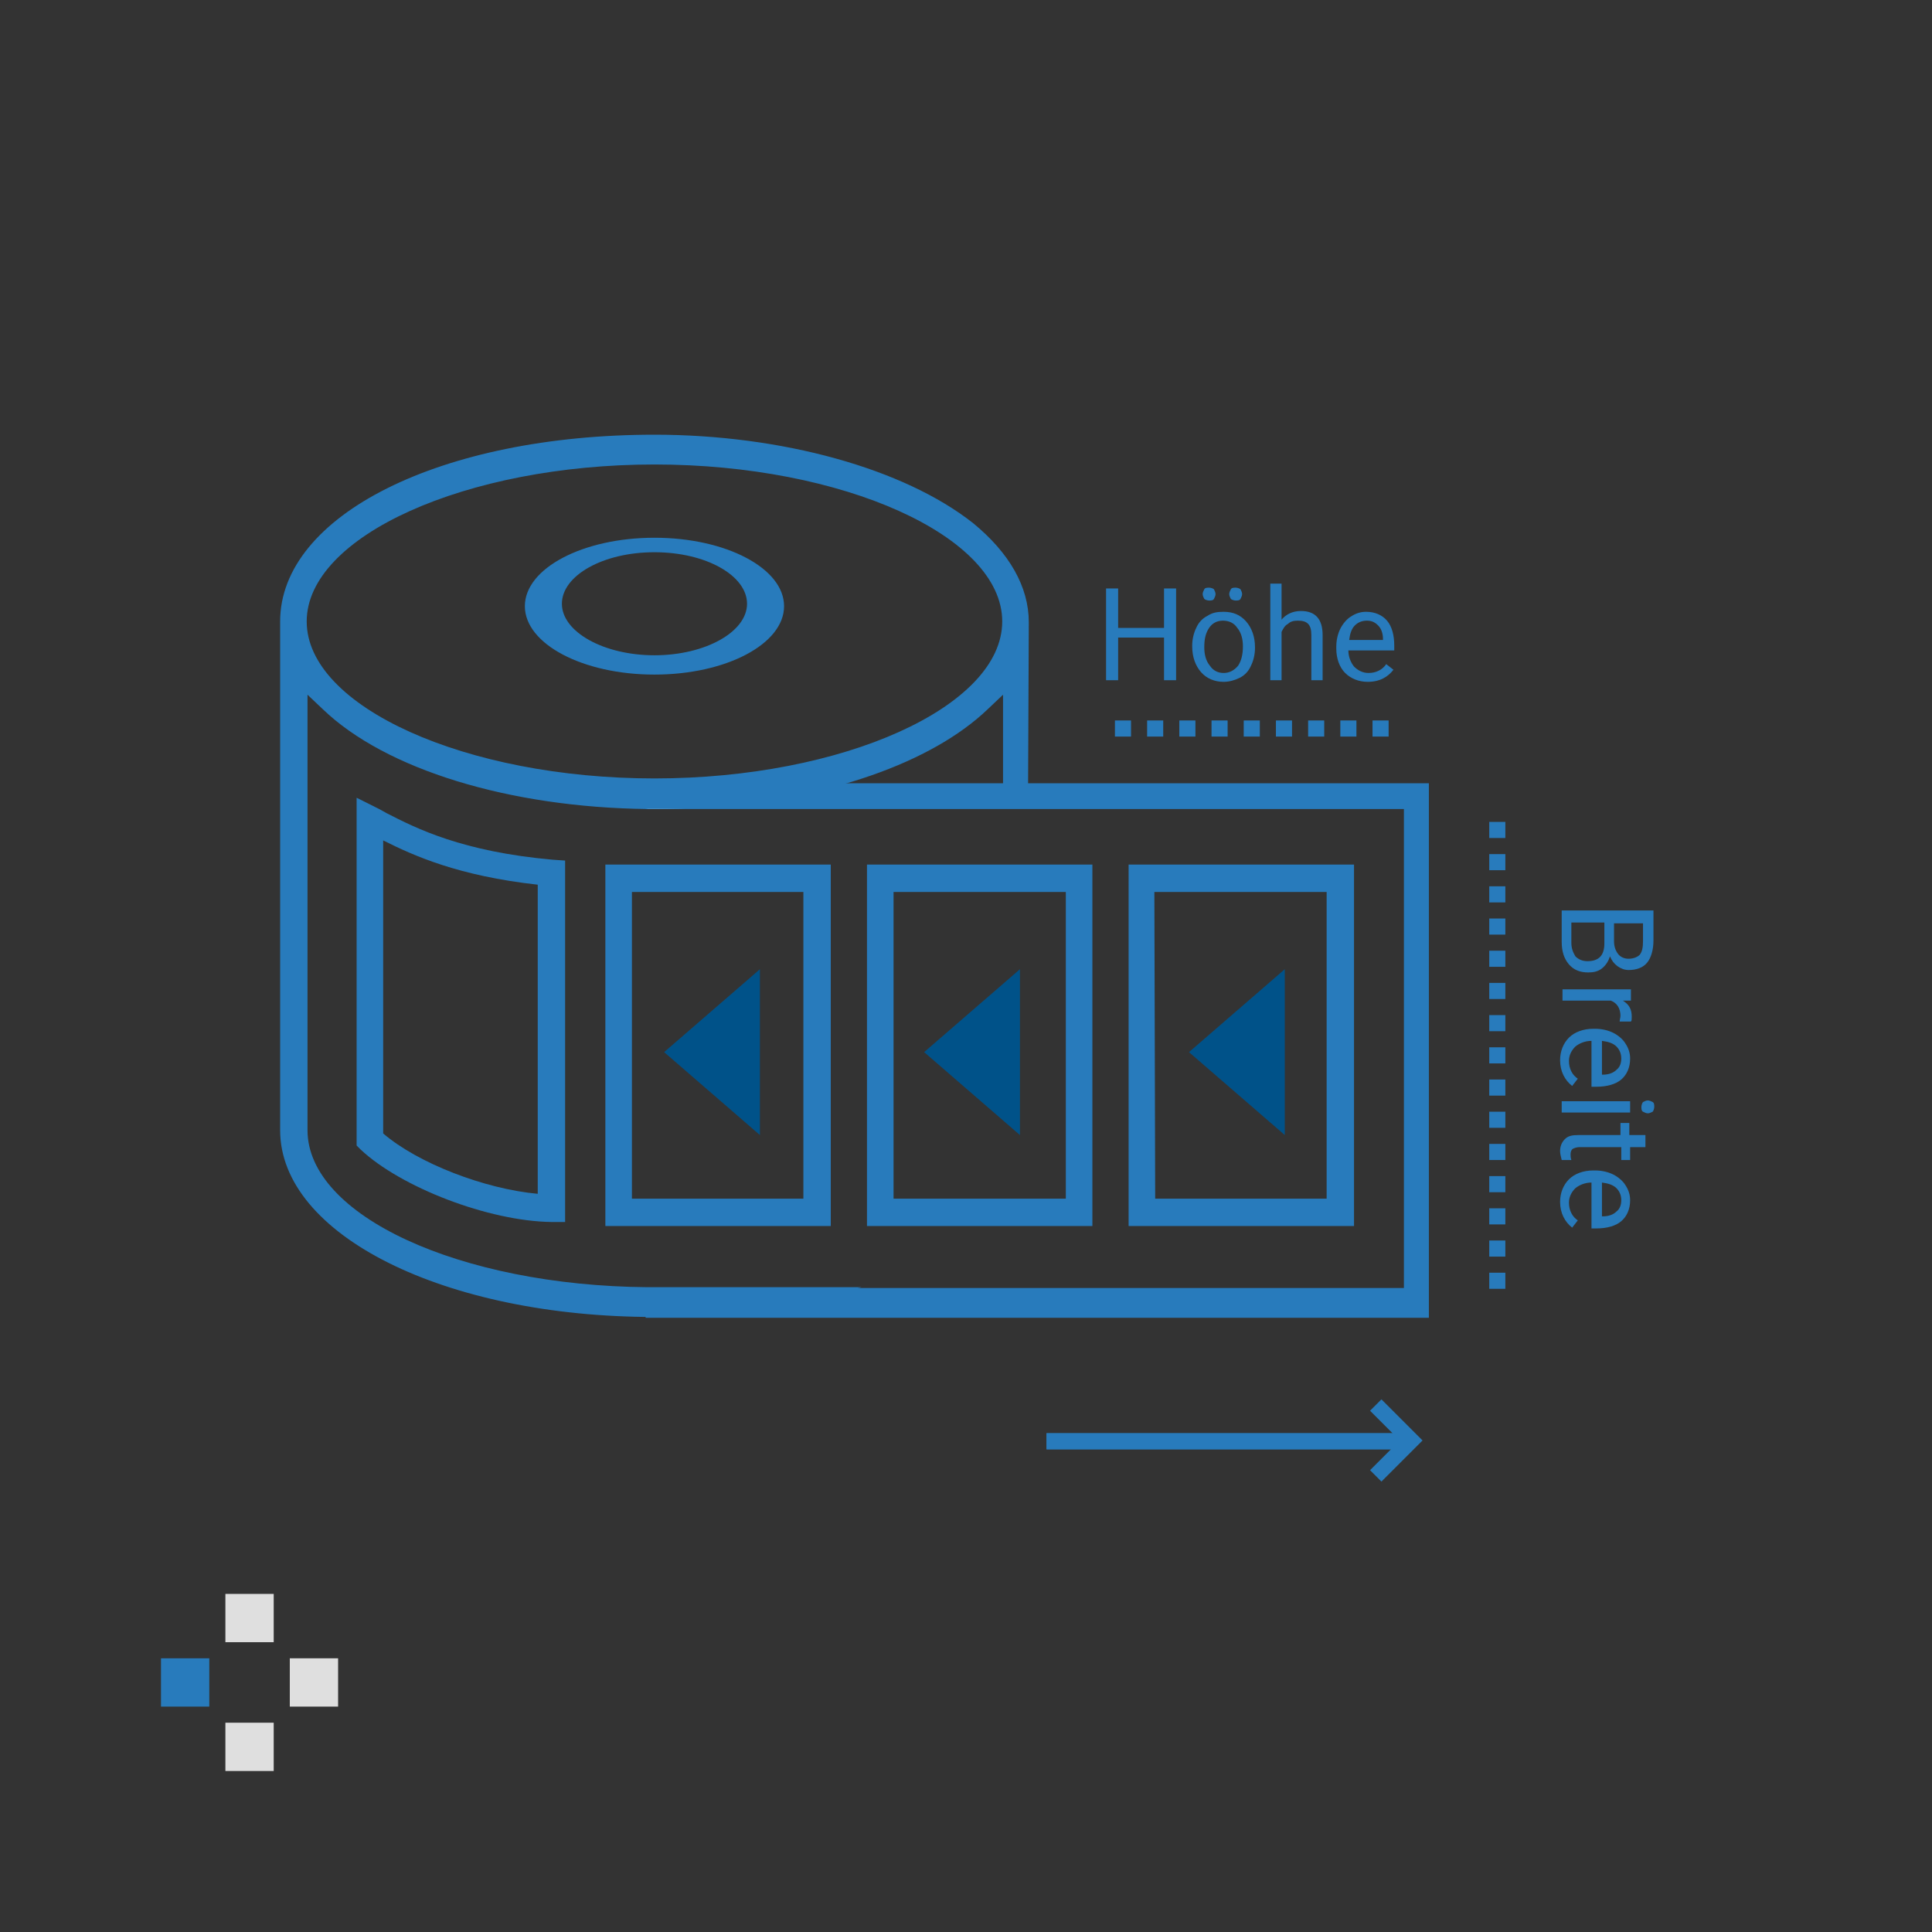 <svg viewBox="0 0 240 240" xml:space="preserve" xmlns="http://www.w3.org/2000/svg" xmlns:xlink="http://www.w3.org/1999/xlink">
  <rect x="0" y="0" width="240" height="240" fill="#333333" stroke="none"/>
  <style>
    .st0{fill:#dfdfdf}.st1{fill:#287bbc}.st2{enable-background:new}.st7{fill:#005289}.st8{fill:none;stroke:#287bbc;stroke-width:2;stroke-dasharray:2}
  </style>
  <path class="st0" d="M28 198h6v6h-6zM36 206h6v6h-6zM28 214h6v6h-6z" />
  <path class="st1" d="M20 206h6v6h-6z" />
  <g class="st2">
    <path class="st1" d="M146.1 84.5h-1.5v-5.3h-5.7v5.3h-1.5V73.1h1.5V78h5.7v-4.9h1.5v11.4zM148.1 80.2c0-.8.2-1.6.5-2.2.3-.7.8-1.2 1.4-1.5.6-.4 1.2-.5 2-.5 1.2 0 2.1.4 2.8 1.2s1.1 1.9 1.1 3.2v.1c0 .8-.2 1.6-.5 2.2-.3.7-.8 1.2-1.4 1.5s-1.3.5-2 .5c-1.1 0-2.1-.4-2.8-1.2s-1.1-1.9-1.1-3.2v-.1zm1.3-6.4c0-.2.1-.4.2-.6s.4-.2.6-.2.5.1.6.2c.1.2.2.4.2.6s-.1.4-.2.6-.4.2-.6.2-.5-.1-.6-.2c-.1-.2-.2-.4-.2-.6zm.2 6.6c0 .9.2 1.7.7 2.3.4.6 1 .9 1.7.9s1.3-.3 1.8-.9c.4-.6.6-1.4.6-2.4 0-.9-.2-1.7-.7-2.3-.4-.6-1-.9-1.8-.9-.7 0-1.3.3-1.7.9s-.6 1.3-.6 2.4zm3.1-6.6c0-.2.1-.4.2-.6s.4-.2.6-.2.5.1.6.2c.1.2.2.4.2.6s-.1.4-.2.6-.4.2-.6.2-.5-.1-.6-.2c-.1-.2-.2-.4-.2-.6zM159.1 77.1c.6-.8 1.5-1.2 2.5-1.2 1.8 0 2.7 1 2.7 3v5.6h-1.4v-5.6c0-.6-.1-1.1-.4-1.4s-.7-.4-1.3-.4c-.5 0-.9.1-1.2.4-.4.2-.6.6-.8 1v6h-1.4v-12h1.4v4.6zM169.9 84.7c-1.1 0-2.1-.4-2.8-1.1s-1.1-1.8-1.1-3v-.3c0-.8.2-1.6.5-2.2s.8-1.2 1.3-1.5c.6-.4 1.2-.6 1.9-.6 1.1 0 2 .4 2.6 1.1s.9 1.8.9 3.1v.6h-5.7c0 .8.3 1.5.7 2 .5.5 1.1.8 1.8.8.5 0 .9-.1 1.3-.3s.7-.5.9-.8l.9.7c-.7.9-1.7 1.5-3.2 1.5zm-.1-7.6c-.6 0-1.1.2-1.5.6s-.6 1-.7 1.8h4.2v-.1c0-.7-.2-1.3-.6-1.7s-.8-.6-1.4-.6z" />
  </g>
  <g class="st2">
    <path class="st1" d="M194 113.1h11.4v3.7c0 1.2-.3 2.2-.8 2.8s-1.3.9-2.3.9c-.5 0-1-.2-1.4-.5s-.7-.7-.9-1.2c-.2.6-.5 1.1-1 1.5s-1.1.5-1.7.5c-1 0-1.8-.3-2.4-1s-.9-1.6-.9-2.8v-3.9zm5.3 1.5h-4.1v2.5c0 .7.2 1.2.5 1.7.4.4.9.6 1.5.6 1.4 0 2.1-.7 2.1-2.2v-2.6zm1.2 0v2.3c0 .7.2 1.2.5 1.6s.8.6 1.3.6c.6 0 1.1-.2 1.4-.5.3-.4.4-.9.4-1.7v-2.2h-3.6zM201.2 126.9c0-.2.1-.5.1-.7 0-.9-.4-1.6-1.2-1.9h-6v-1.4h8.5v1.4h-1c.8.5 1.1 1.1 1.1 2 0 .3 0 .5-.1.6h-1.4zM193.8 131.7c0-1.1.4-2.1 1.1-2.8s1.8-1.1 3-1.1h.3c.8 0 1.6.2 2.2.5s1.2.8 1.5 1.3c.4.6.6 1.2.6 1.9 0 1.1-.4 2-1.1 2.6s-1.8.9-3.1.9h-.6v-5.7c-.8 0-1.5.3-2 .7-.5.5-.8 1.1-.8 1.8 0 .5.1.9.3 1.3s.5.7.8.9l-.7.9c-.9-.7-1.5-1.8-1.5-3.2zm7.6-.2c0-.6-.2-1.1-.6-1.5s-1-.6-1.8-.7v4.2h.1c.7 0 1.3-.2 1.7-.6.4-.3.6-.8.6-1.4zM194 138.2v-1.4h8.5v1.4H194zm10.7-1.5c.2 0 .4.1.6.2s.2.4.2.6-.1.5-.2.6c-.2.1-.4.2-.6.2s-.4-.1-.6-.2-.2-.4-.2-.6.1-.5.2-.6c.2-.1.4-.2.6-.2zM204.5 142.5h-2v1.6h-1.1v-1.6h-5.2c-.3 0-.6.1-.8.2s-.3.4-.3.7c0 .2 0 .4.1.7H194c-.1-.4-.2-.8-.2-1.1 0-.6.2-1.1.6-1.5s.9-.5 1.7-.5h5.2v-1.5h1.1v1.5h2v1.5zM193.8 149.3c0-1.1.4-2.1 1.1-2.8s1.8-1.1 3-1.1h.3c.8 0 1.6.2 2.2.5s1.2.8 1.5 1.3c.4.6.6 1.2.6 1.9 0 1.1-.4 2-1.1 2.6s-1.8.9-3.1.9h-.6v-5.7c-.8 0-1.5.3-2 .7-.5.5-.8 1.1-.8 1.8 0 .5.1.9.3 1.3s.5.7.8.9l-.7.9c-.9-.7-1.5-1.8-1.5-3.2zm7.6-.2c0-.6-.2-1.1-.6-1.5s-1-.6-1.8-.7v4.2h.1c.7 0 1.3-.2 1.7-.6.4-.3.6-.8.6-1.4z" />
  </g>
  <path class="st1" d="M130 178.04h45v2h-45z" />
  <path style="fill:none;stroke:#287bbc" d="M.5.5h44v1H.5z" transform="translate(130 178.04)" />
  <path d="m888.9 3064.5 4.4 4.4-4.4 4.4" style="fill:none;stroke:#287bbc;stroke-width:2" transform="translate(-718 -2889.96)" />
  <g transform="translate(34.8 54)">
    <defs>
      <path id="a" d="M0 0h142.7v109.7H0z" />
    </defs>
    <clipPath id="b">
      <use xlink:href="#a" />
    </clipPath>
    <g clip-path="url(#b)">
      <path class="st1" d="M46.5 29.8c8.9 0 16.1-3.8 16.1-8.5s-7.2-8.5-16.1-8.5-16.1 3.8-16.1 8.5 7.2 8.5 16.1 8.5m0-15.2c6.4 0 11.5 2.9 11.5 6.4s-5.2 6.4-11.5 6.4S35 24.5 35 21s5.1-6.4 11.5-6.4" />
      <path class="st1" d="M45.6 105.9C22.3 105.7 3.4 97 3.4 86.4V32.3l1.9 1.8c7.8 7.5 23.2 12.2 40.3 12.4v-.2h7.3c15-1 28-5.5 35-12.2l1.9-1.8v14h3.1l.1-23c0-4.4-2.4-8.6-6.9-12.3C77.5 4.2 62.3 0 46.5 0 20 0 0 10 0 23.2v63.2c0 13 20.4 23.2 46.5 23.2 8.7.1 17.3-1.2 25.7-3.7H45.6zm.9-102.2c23.4 0 43.2 8.9 43.2 19.5S69.9 42.7 46.5 42.7 3.3 33.8 3.3 23.2 23.1 3.7 46.5 3.7" />
      <path d="M52.9 46.3h-7.3v.2h1.1c2.1 0 4.2-.1 6.2-.2" style="fill:#fff" />
      <path class="st1" d="M139.6 46.5V106H45.4v3.7h97.3V43.3H45.4v3.2h94.2z" />
      <path class="st1" d="M68.4 98.3h-28V53.4h28v44.9zm-24.7-3.4H65V56.8H43.7v38.1zM133.4 98.3h-28V53.4h28v44.9zm-24.7-3.4H130V56.8h-21.4l.1 38.1zM100.9 98.3h-28V53.4h28v44.9zm-24.7-3.4h21.4V56.8H76.2v38.1zM35.4 97.8h-1.7c-7.8-.1-18.7-4.3-23.7-9l-.5-.5V45.1l2.4 1.2c.4.2.8.4 1.3.7 3.7 1.9 9.4 4.8 20.7 5.8l1.5.1v44.9zm-22.6-11c4.3 3.7 12.6 6.9 19.2 7.5V55.9c-9.9-1.1-15.4-3.6-19.2-5.5v36.4z" />
      <path class="st7" d="M47.7 76.7 59.6 87V66.4L47.7 76.7zM80 76.7 91.9 87V66.4L80 76.7zM112.9 76.7 124.8 87V66.4l-11.9 10.3z" />
    </g>
  </g>
  <path class="st8" d="M186 102.1v60M138.5 90.5h36" />
</svg>

